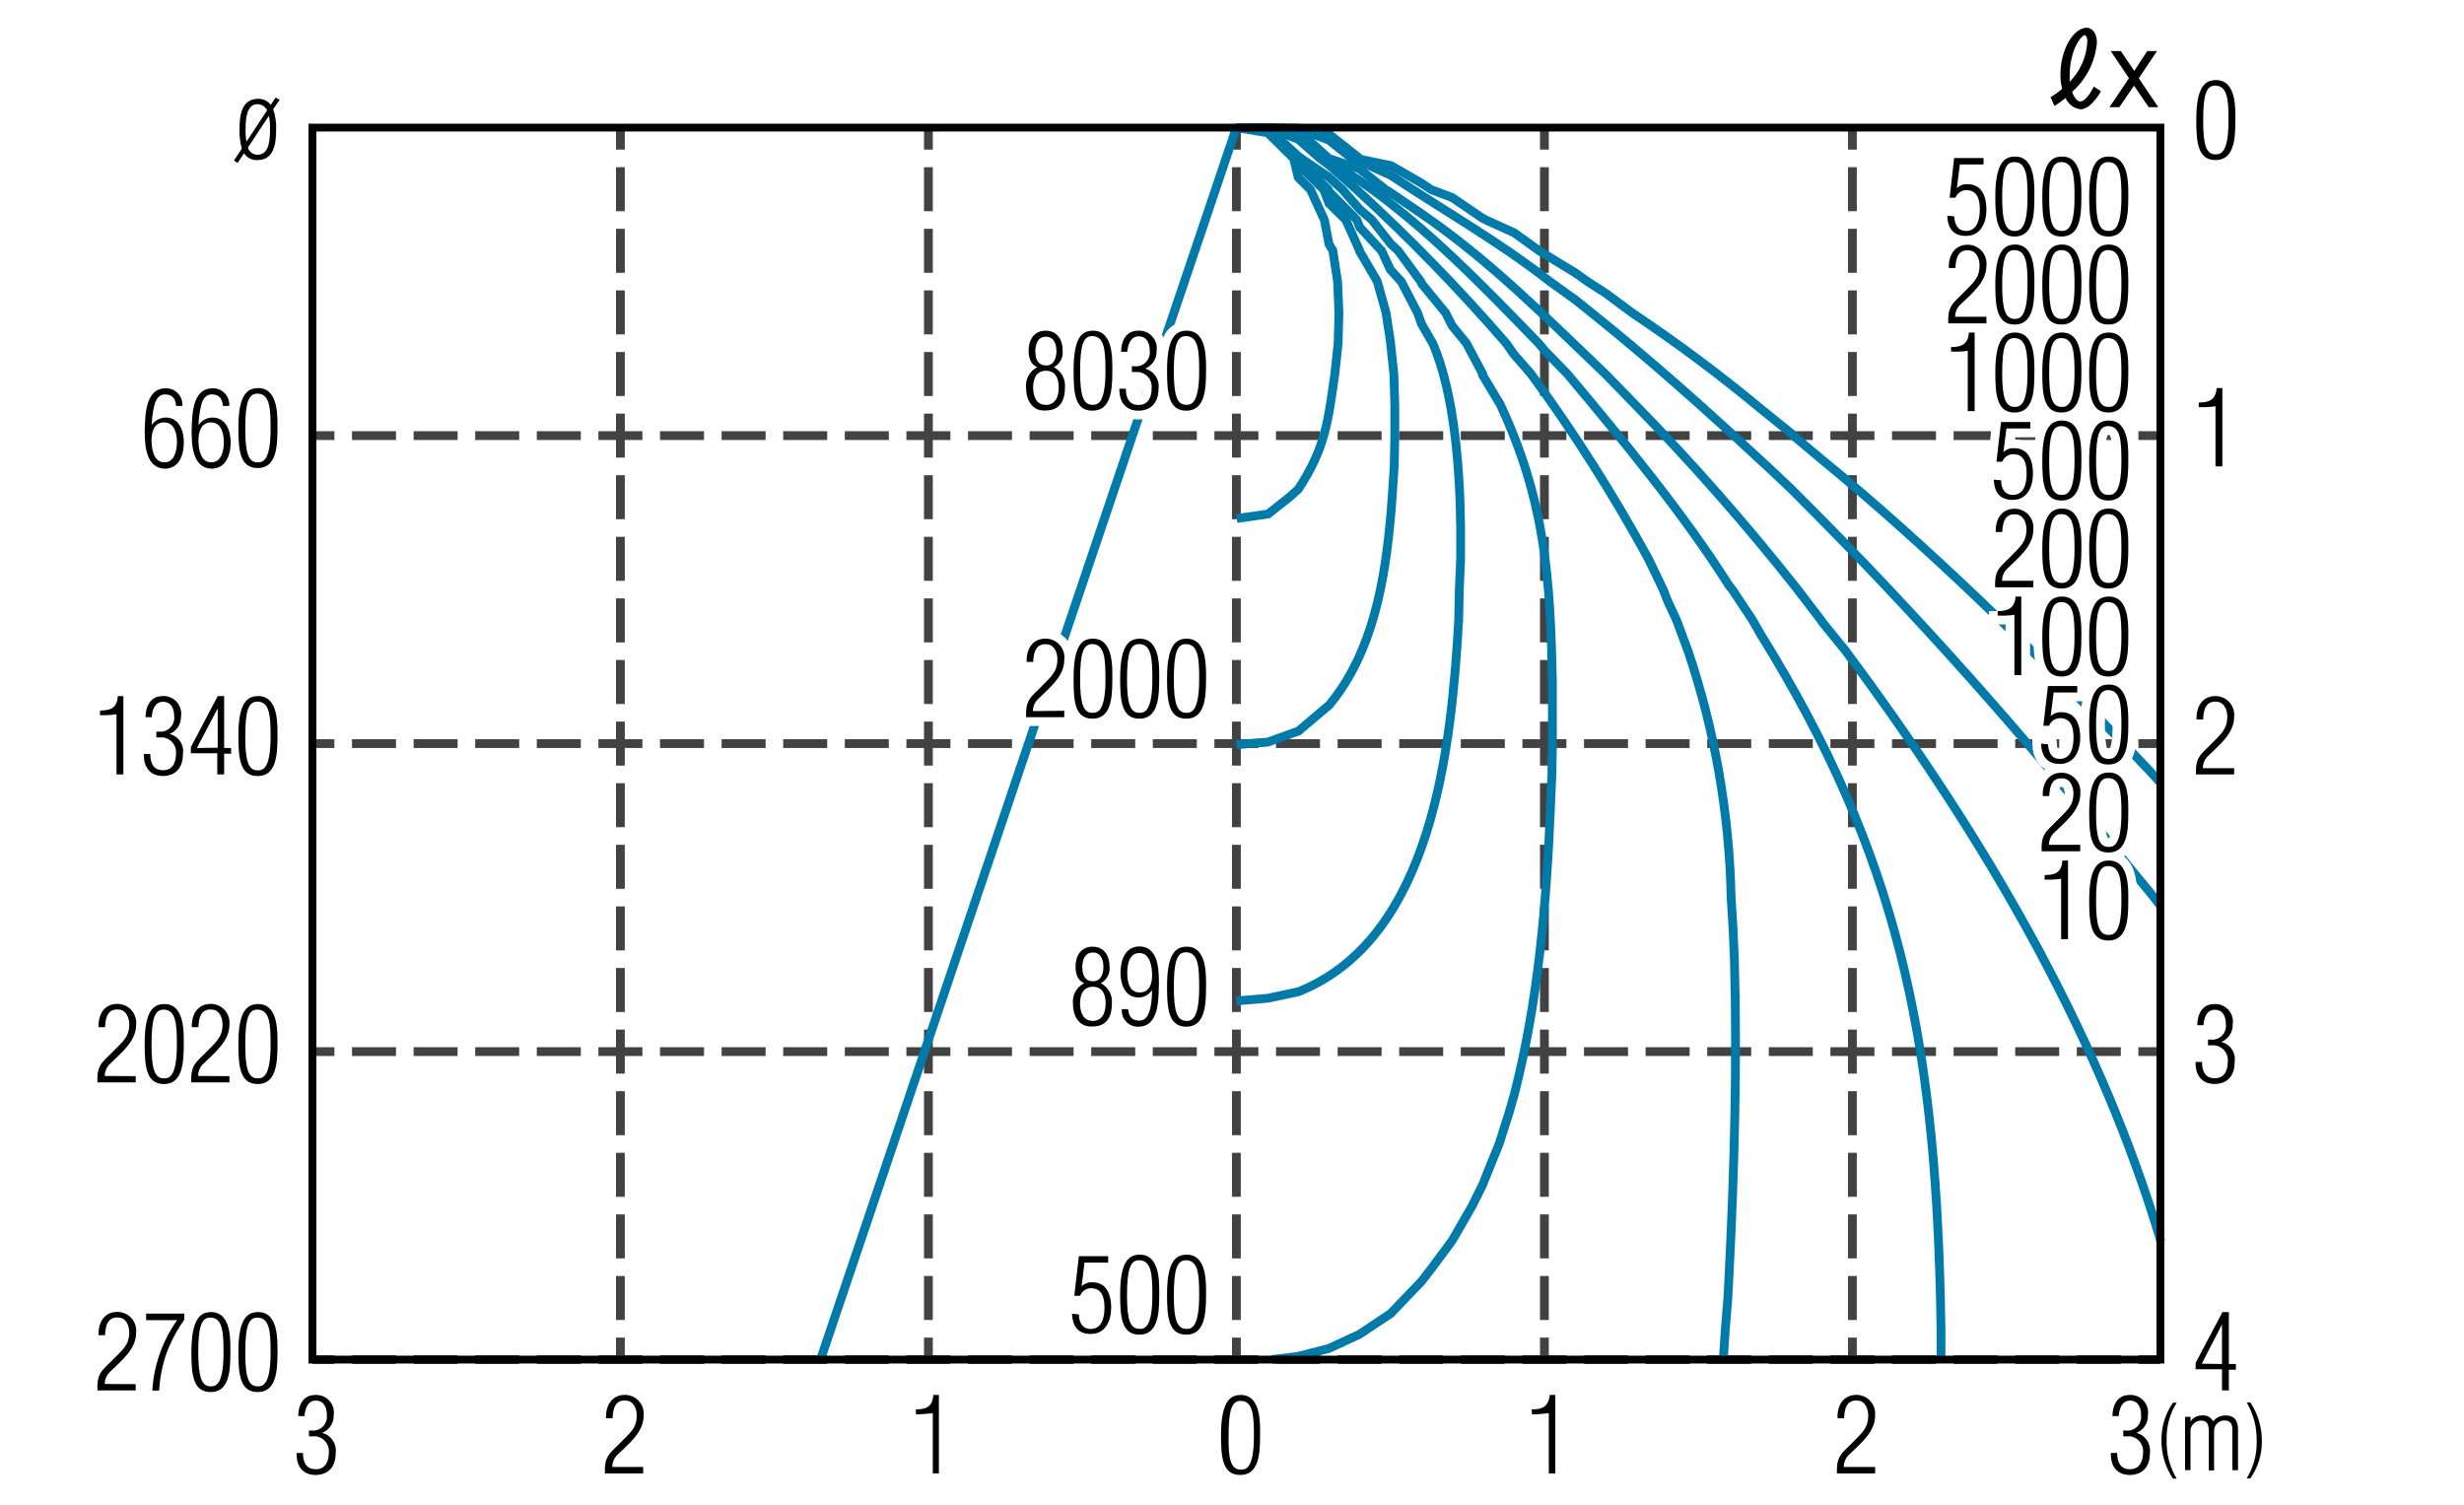 <?xml version="1.0" encoding="UTF-8"?><svg id="a" xmlns="http://www.w3.org/2000/svg" viewBox="0 0 280 171"><defs><style>.f{stroke-dasharray:0 0 5 2;}.f,.g{stroke:#424242;}.f,.g,.h,.i,.j{fill:none;}.f,.g,.h,.j{stroke-miterlimit:10;}.h{stroke:#007aa9;}.i{stroke:#fff;stroke-width:2px;}.k{fill:#000;}.k,.l{stroke-width:0px;}.j{stroke:#000;stroke-width:.89px;}.l{fill:#fff;}</style></defs><g id="b"><g id="c"><rect class="l" width="280" height="171"/><line class="g" x1="35.5" y1="49.5" x2="38" y2="49.5"/><line class="f" x1="40" y1="49.5" x2="242" y2="49.5"/><line class="g" x1="243" y1="49.5" x2="245.5" y2="49.5"/><line class="g" x1="35.5" y1="84.5" x2="38" y2="84.5"/><line class="f" x1="40" y1="84.5" x2="242" y2="84.5"/><line class="g" x1="243" y1="84.5" x2="245.5" y2="84.5"/><line class="g" x1="35.5" y1="119.5" x2="38" y2="119.5"/><line class="f" x1="40" y1="119.5" x2="242" y2="119.5"/><line class="g" x1="243" y1="119.5" x2="245.5" y2="119.5"/><line class="g" x1="35.5" y1="154.5" x2="38" y2="154.5"/><line class="f" x1="40" y1="154.5" x2="242" y2="154.5"/><line class="g" x1="243" y1="154.5" x2="245.5" y2="154.5"/><line class="g" x1="70.5" y1="14.5" x2="70.5" y2="17"/><line class="f" x1="70.5" y1="19" x2="70.5" y2="151"/><line class="g" x1="70.5" y1="152" x2="70.5" y2="154.5"/><line class="g" x1="105.5" y1="14.5" x2="105.5" y2="17"/><line class="f" x1="105.5" y1="19" x2="105.5" y2="151"/><line class="g" x1="105.5" y1="152" x2="105.5" y2="154.5"/><line class="g" x1="140.5" y1="14.5" x2="140.5" y2="17"/><line class="f" x1="140.5" y1="19" x2="140.5" y2="151"/><line class="g" x1="140.5" y1="152" x2="140.5" y2="154.5"/><line class="g" x1="175.5" y1="14.5" x2="175.5" y2="17"/><line class="f" x1="175.5" y1="19" x2="175.5" y2="151"/><line class="g" x1="175.5" y1="152" x2="175.5" y2="154.5"/><line class="g" x1="210.5" y1="14.5" x2="210.5" y2="17"/><line class="f" x1="210.5" y1="19" x2="210.5" y2="151"/><line class="g" x1="210.5" y1="152" x2="210.5" y2="154.5"/></g><g id="d"><path class="h" d="M140.5,14.5l3.56.59,2.94,2.91.52,2.15,1.4,1.41,1.58,3.44.52,2.74.44.74.54,3.52.15,3.56-.09,3.44-.37,3.48c-.78,5.3-1,8.3-4.15,13.11l-1,.89-2.44,1.93-3.56.51"/><path class="h" d="M140.5,14.5l3.56.22,3.33,3.28.15.74,2.89,2.82.59,1.55,1.92,1.89,1.56,3.48v.07l2,3.41,1,3.56.52,3.4v.08l.37,3.48.11,3.52v3.56l-.07,3.44-.23,3.48-.14,1.85c-.67,7.62-2,15.71-7,21.78l-1.06.89-2.44,2.07-3.48,1.26-2,.15-1.56.15"/><path class="h" d="M140.5,14.5l3.56.15,3.4,3.33.08.22,3.4,3.34.08.22,3.18,3.24.3.81,2.5,2.69,1,2.15,1.24,1.35,1.85,3.56.45,1.26,1.26,2.18c2.53,5.74,3.12,14.77,3.18,21v3.56l-.15,3.44-.07,3.48c-.83,14.21-2.86,36.09-18.22,42.22l-3.48.74-3.56.3"/><path class="h" d="M140.5,14.5l3.56.07,3.48,3.19.29.22,3.17,2.15,1.55,1.41,1.93,2.22,1.43,1.24,2.15,2.74.81.74,2.59,3.52.08.22,2.74,3.34.72,1.44,1.63,2,1.85,3.48v.15l2,3.33c5.11,10.92,5.69,19.71,5.93,31.56v7l-.06,3.48-.15,3.56c-.45,11-1.39,22.23-4.14,32.89l-.6,2.07-1.11,3.48-1.41,3.48-.44,1.11-1.19,2.41-2,3.48-.31.52-2.22,3-1.26,1.63-1.78,1.85-1.7,1.78-3.56,2.37-3.48,1.61-3.48.89-3,.37"/><path class="h" d="M140.5,14.5h3.56l3.48,1.33,2.46,2.17,1,.74,3.18,2.82c6,5.49,11.68,11.33,17,17.48l.82,1.18,2,2.3c4.9,6.7,9.35,13.71,13.33,21l1.67,3.48.52,1.33,1,2.15,1.31,3.52c3.04,9.03,4.69,18.47,4.89,28l.22,3.56.15,3.48c.33,11.76,0,23.8-.59,35.55l-.15,2.89-.29,3.56-.23,3.48"/><path class="h" d="M140.5,14.5h3.56l3.48.67,3.11,2.83.37.3,3.48,2.22c7.56,5.24,14,11.94,20.37,18.52l.67.81,2.59,2.67c6.27,7.48,13.14,15.78,18.37,24.05l.37.45,2.3,3.48.89,1.56c15.68,25.25,19.72,45.85,20.44,75.4l.07,3.56v3.48"/><path class="h" d="M140.5,14.5h3.56l3.48.37,3.46,3.13,3.48,1.19,3,2.37.6.37,3.48,2.37c7.87,5.41,14,11.66,20.89,18.22l.07.07,3.31,3.41c6.52,6.67,12.68,13.68,18.45,21l2.66,3.48.08.15,2.74,3.37c14.31,19.26,27,40.13,34.52,63l1.11,3.48.15.59"/><path class="h" d="M140.5,14.5h3.56l3.48.15,3.46,1.26,2.61,2.09.89.3,3.56,1.63c6,4,12.35,7.57,18.07,12.07l2.87,2.06,1.85,1.48c6.63,5.31,13,11,19.19,16.74l.81.74,2.67,2.52,1,1c13.29,13.29,25.81,27.34,37.49,42.07l2.79,3.39.74,1"/><path class="h" d="M140.5,14.5h3.56l3.48.07,3.48.67,3.48,2.76v.08l3.56.74,3.48,2,1.11.74,2.37.89,3.48,2.37.44.22,3.12,1.41,2.88,2.07.6.37,3.46,2.11,1.41,1,2.07,1.33,3,2.23c5.05,3.37,9.93,7.01,14.6,10.89l3.48,2.81.29.3,3.15,2.64c12.21,10,24,21.65,35,33l2.65,2.8.89,1"/><line class="h" x1="140.5" y1="14.5" x2="93.24" y2="154.5"/><path class="k" d="M27,18.52l-.41-.28.89-1.35c-.21-.76-.3-1.55-.26-2.34,0-1.48.27-3.32,2.1-3.32.57-.02,1.11.23,1.45.69l.54-.83.47.25-.74,1.09c.26.72.37,1.49.34,2.26,0,1.5-.19,3.5-2.1,3.5-.62.05-1.21-.25-1.55-.77l-.73,1.1ZM29.23,11.84c-1.24,0-1.32,1.82-1.32,2.73-.02.51.01,1.03.09,1.54l2.35-3.57c-.19-.43-.63-.71-1.1-.7h-.02ZM28.17,16.77c.14.49.59.82,1.1.81,1.4,0,1.41-1.89,1.41-2.88.02-.52-.02-1.03-.12-1.54l-2.39,3.61Z"/><path class="k" d="M16.44,49.13c.07-1.64-.06-5,2.39-5,1-.04,1.85.75,1.89,1.75,0,.08,0,.17,0,.25h-.71c-.06-.79-.39-1.31-1.24-1.31s-1.12.77-1.27,1.39c-.15.69-.24,1.39-.26,2.1h0c.35-.53.95-.85,1.59-.86,1.6,0,2.06,1.62,2.06,2.81s-.39,3-2.18,3c-2.09-.07-2.26-2.58-2.26-4.13ZM17.22,50.08c0,.94.25,2.46,1.45,2.46s1.44-1.41,1.44-2.3-.25-2.24-1.45-2.24-1.44,1.13-1.44,2.08Z"/><path class="k" d="M21.77,49.13c.07-1.64-.06-5,2.38-5,1-.04,1.85.73,1.9,1.74,0,.09,0,.17,0,.26h-.72c-.06-.79-.39-1.31-1.24-1.31s-1.13.77-1.27,1.39c-.15.69-.24,1.39-.26,2.1h0c.35-.53.94-.85,1.58-.86,1.61,0,2.07,1.62,2.07,2.81s-.39,3-2.19,3c-2.08-.07-2.24-2.58-2.24-4.13ZM22.55,50.08c0,.94.25,2.46,1.45,2.46s1.44-1.41,1.44-2.3-.26-2.24-1.44-2.24-1.45,1.13-1.45,2.08Z"/><path class="k" d="M29.35,44.1c2.36,0,2.18,3.4,2.18,4.69,0,2.14-.19,4.4-2.25,4.4s-2.19-2.14-2.19-4.61c0-3.82,1.06-4.48,2.26-4.48ZM29.26,52.54c.52,0,1.49,0,1.49-3.81,0-2.31-.08-4-1.51-4-1,0-1.37,1-1.37,4,0,2.83.39,3.81,1.39,3.81Z"/><path class="k" d="M11.39,80.74c1.22,0,1.92-.31,2-1.64h.63v8.9h-.78v-6.84c-.31.06-.6.07-.9.1-.33.02-.67.02-1,0l.05-.52Z"/><path class="k" d="M17.77,83.79v-.65h.23c.86.12,1.67-.47,1.79-1.34.02-.15.02-.3,0-.45,0-.81-.32-1.6-1.26-1.6s-1.23.94-1.29,1.75h-.7c0-1.23.56-2.4,1.93-2.4,1.1-.07,2.05.77,2.12,1.87,0,.15,0,.29-.02.44.03.88-.5,1.67-1.31,2h0c1.02.23,1.69,1.22,1.53,2.25,0,2.43-1.84,2.52-2.24,2.52-.15,0-2.24.12-2.21-2.5h.74c0,1,.32,1.85,1.45,1.85s1.47-.92,1.47-1.88c.1-.92-.57-1.75-1.49-1.85-.08,0-.15-.01-.23,0h-.51Z"/><path class="k" d="M24.74,79.1h.73v5.9h.79v.65h-.79v2.35h-.78v-2.4h-3v-.7l3.05-5.8ZM24.74,84.97v-4.47h0l-2.37,4.5,2.37-.03Z"/><path class="k" d="M29.35,79.1c2.36,0,2.18,3.4,2.18,4.69,0,2.14-.19,4.4-2.25,4.4s-2.19-2.14-2.19-4.61c0-3.82,1.06-4.48,2.26-4.48ZM29.26,87.54c.52,0,1.49,0,1.49-3.81,0-2.31-.08-4-1.51-4-1,0-1.37,1-1.37,4,0,2.83.39,3.81,1.39,3.81Z"/><path class="k" d="M15.42,122.29v.71h-4.35v-.62c.06-1.43.68-1.77,1.62-2.74,1.23-1.26,2-1.75,2-3.25,0-.71-.35-1.61-1.15-1.66-1.31-.16-1.56.93-1.6,2h-.74c-.06-1.41.62-2.65,2.14-2.65,1.18,0,2.14.95,2.14,2.14,0,.08,0,.16-.01.24,0,1.94-1.84,3.29-3.07,4.53-.32.35-.5.81-.5,1.28l3.52.02Z"/><path class="k" d="M18.69,114.1c2.37,0,2.19,3.4,2.19,4.69,0,2.14-.2,4.4-2.26,4.4s-2.18-2.14-2.18-4.61c0-3.82,1.05-4.48,2.25-4.48ZM18.61,122.54c.51,0,1.49,0,1.49-3.81,0-2.31-.09-4-1.52-4-1,0-1.36,1-1.36,4,0,2.83.38,3.81,1.39,3.81Z"/><path class="k" d="M26.07,122.29v.71h-4.34v-.62c.06-1.43.67-1.77,1.62-2.74,1.22-1.26,1.94-1.75,1.94-3.25,0-.71-.35-1.61-1.15-1.66-1.31-.16-1.56.93-1.59,2h-.75c-.06-1.41.63-2.65,2.15-2.65,1.18,0,2.13.95,2.13,2.13,0,.09,0,.17-.01.25,0,1.94-1.83,3.29-3.07,4.53-.32.35-.49.81-.49,1.28l3.56.02Z"/><path class="k" d="M29.35,114.1c2.36,0,2.18,3.4,2.18,4.69,0,2.14-.19,4.4-2.25,4.4s-2.19-2.14-2.19-4.61c0-3.82,1.06-4.48,2.26-4.48ZM29.26,122.54c.52,0,1.49,0,1.49-3.81,0-2.31-.08-4-1.51-4-1,0-1.37,1-1.37,4,0,2.83.39,3.81,1.39,3.81Z"/><path class="k" d="M15.42,157.29v.71h-4.35v-.62c.06-1.43.68-1.77,1.62-2.74,1.23-1.26,2-1.75,2-3.25,0-.71-.35-1.61-1.15-1.66-1.31-.16-1.56.93-1.6,2h-.74c-.06-1.41.62-2.65,2.14-2.65,1.18,0,2.14.95,2.14,2.14,0,.08,0,.16-.01.24,0,1.94-1.84,3.29-3.07,4.53-.32.35-.5.81-.5,1.28l3.52.02Z"/><path class="k" d="M16.61,149.27h4.33v.7c-.82,1.16-1.5,2.43-2,3.76-.49,1.38-.78,2.83-.85,4.29h-.78c.17-2.88,1.15-5.65,2.82-8h-3.52v-.75Z"/><path class="k" d="M24,149.1c2.36,0,2.18,3.4,2.18,4.69,0,2.14-.19,4.4-2.25,4.4s-2.18-2.14-2.18-4.61c.02-3.82,1.07-4.48,2.25-4.48ZM23.92,157.54c.51,0,1.48,0,1.48-3.81,0-2.31-.08-4-1.51-4-1,0-1.36,1-1.36,4,.02,2.83.4,3.81,1.41,3.81h-.02Z"/><path class="k" d="M29.35,149.1c2.36,0,2.18,3.4,2.18,4.69,0,2.14-.19,4.4-2.25,4.4s-2.19-2.14-2.19-4.61c0-3.82,1.06-4.48,2.26-4.48ZM29.26,157.54c.52,0,1.49,0,1.49-3.81,0-2.31-.08-4-1.51-4-1,0-1.37,1-1.37,4,0,2.83.39,3.81,1.39,3.81h0Z"/><path class="k" d="M117.89,41.73c-.8-.31-1-1.11-1-1.91,0-1.21.62-2.24,1.93-2.24s1.94,1,1.94,2.31c.07.76-.33,1.48-1,1.84h0c.85.44,1.35,1.35,1.26,2.3,0,2.77-1.93,2.61-2.42,2.62-1.16,0-2-1-2-2.58-.11-.97.4-1.9,1.27-2.34h.02ZM118.78,46.02c1.21,0,1.53-1,1.53-2s-.33-1.89-1.48-1.89c-.83,0-1.43.6-1.43,1.89,0,.98.36,1.98,1.38,1.98v.02ZM117.66,40.02c0,.8.32,1.51,1.22,1.51s1.17-.87,1.17-1.62-.25-1.65-1.21-1.65c-1.3,0-1.18,1.73-1.2,1.76h.02Z"/><path class="k" d="M124.21,37.58c2.37,0,2.19,3.4,2.19,4.69,0,2.14-.19,4.4-2.26,4.4s-2.14-2.14-2.14-4.61c0-3.82,1-4.48,2.21-4.48ZM124.13,46c.52,0,1.49,0,1.49-3.81,0-2.31-.09-4-1.51-4-1,0-1.37,1-1.37,4.05,0,2.76.38,3.76,1.39,3.76Z"/><path class="k" d="M128.62,42.27v-.65h.24c.86.12,1.67-.47,1.79-1.34.02-.15.02-.3,0-.45,0-.81-.32-1.61-1.26-1.61s-1.23,1-1.29,1.76h-.7c0-1.23.56-2.4,1.93-2.4,1.1-.07,2.05.77,2.12,1.87,0,.15,0,.29-.02.44.03.88-.5,1.67-1.31,2h0c1.01.26,1.67,1.23,1.53,2.26,0,2.43-1.84,2.52-2.24,2.52-.16,0-2.24.12-2.21-2.5h.74c0,1,.32,1.85,1.45,1.85s1.48-.94,1.48-1.9c.1-.92-.56-1.74-1.48-1.84-.08,0-.16-.01-.24,0h-.53Z"/><path class="k" d="M134.87,37.58c2.36,0,2.18,3.4,2.18,4.69,0,2.14-.19,4.4-2.25,4.4s-2.18-2.14-2.18-4.61c0-3.82,1.05-4.48,2.25-4.48ZM134.79,46c.51,0,1.48,0,1.48-3.81,0-2.31-.08-4-1.51-4-1,0-1.37,1-1.37,4.05,0,2.76.39,3.76,1.4,3.76Z"/><path class="k" d="M120.94,80.77v.73h-4.34v-.62c.06-1.43.67-1.77,1.62-2.74,1.22-1.26,1.94-1.75,1.94-3.25,0-.71-.35-1.61-1.15-1.67-1.31-.15-1.56.94-1.6,2h-.74c-.06-1.41.62-2.65,2.15-2.65,1.18,0,2.14.96,2.14,2.14,0,.1,0,.19-.02.29,0,1.93-1.84,3.29-3.07,4.53-.32.35-.5.81-.49,1.28l3.56-.04Z"/><path class="k" d="M124.21,72.58c2.37,0,2.19,3.4,2.19,4.69,0,2.14-.19,4.4-2.26,4.4s-2.14-2.14-2.14-4.61c0-3.82,1-4.48,2.21-4.48ZM124.13,81c.52,0,1.49,0,1.49-3.81,0-2.31-.09-4-1.51-4-1,0-1.37,1-1.37,4,0,2.81.38,3.81,1.39,3.81Z"/><path class="k" d="M129.54,72.58c2.37,0,2.19,3.4,2.19,4.69,0,2.14-.2,4.4-2.26,4.4s-2.18-2.14-2.18-4.61c0-3.82,1.05-4.48,2.25-4.48ZM129.46,81c.51,0,1.49,0,1.49-3.81,0-2.31-.09-4-1.51-4-1,0-1.37,1-1.37,4,0,2.81.38,3.81,1.39,3.81Z"/><path class="k" d="M134.87,72.58c2.36,0,2.18,3.4,2.18,4.69,0,2.14-.19,4.4-2.25,4.4s-2.18-2.14-2.18-4.61c0-3.82,1.05-4.48,2.25-4.48ZM134.79,81c.51,0,1.48,0,1.48-3.81,0-2.31-.08-4-1.51-4-1,0-1.37,1-1.37,4,0,2.81.39,3.81,1.4,3.81Z"/><path class="k" d="M123.22,111.73c-.8-.31-1-1.11-1-1.91,0-1.21.62-2.24,1.93-2.24s1.94,1,1.94,2.31c.07.76-.33,1.48-1,1.84h0c.85.44,1.35,1.35,1.26,2.3,0,2.77-1.93,2.61-2.42,2.62-1.16,0-2-1-2-2.58-.11-.97.4-1.9,1.27-2.34h.02ZM124.11,116.02c1.21,0,1.53-1,1.53-2s-.33-1.89-1.48-1.89c-.83,0-1.43.6-1.43,1.89,0,.98.36,1.98,1.38,1.98v.02ZM123,110c0,.8.31,1.51,1.21,1.51s1.18-.87,1.18-1.62-.25-1.65-1.21-1.65c-1.3,0-1.18,1.73-1.2,1.76h.02Z"/><path class="k" d="M131.7,111.57c-.07,1.67.15,5.1-2.35,5.1-1,.03-1.84-.75-1.87-1.75,0-.08,0-.17,0-.25h.72c.06.79.39,1.31,1.24,1.31s1.12-.77,1.27-1.38c.15-.69.21-1.39.2-2.1h0c-.32.53-.9.85-1.52.85-1.61,0-2.06-1.62-2.06-2.8s.38-3,2.17-3c2.05.03,2.19,2.45,2.19,4.02ZM128.1,110.57c0,1,.21,2.21,1.41,2.21s1.41-1.11,1.41-2-.23-2.48-1.43-2.48-1.39,1.35-1.39,2.24v.03Z"/><path class="k" d="M134.87,107.58c2.36,0,2.18,3.4,2.18,4.69,0,2.14-.19,4.4-2.25,4.4s-2.18-2.14-2.18-4.61c0-3.82,1.05-4.48,2.25-4.48ZM134.79,116.02c.51,0,1.48,0,1.48-3.81,0-2.31-.08-4-1.51-4-1,0-1.37,1-1.37,4,0,2.79.39,3.79,1.4,3.79v.02Z"/><path class="k" d="M122.61,149.37c0,.85.35,1.65,1.34,1.65,1.24,0,1.56-1.26,1.56-2.42s-.29-2.21-1.54-2.21c-.55,0-1.03.35-1.23.86h-.66l.52-4.5h3.33v.73h-2.69l-.33,2.69h0c.32-.31.76-.48,1.21-.46,1.66,0,2.15,1.45,2.15,2.88s-.6,3-2.33,3c-1.48,0-2.07-.95-2.12-2.3l.79.08Z"/><path class="k" d="M129.54,142.58c2.37,0,2.19,3.4,2.19,4.69,0,2.14-.2,4.4-2.26,4.4s-2.18-2.14-2.18-4.61c0-3.82,1.05-4.48,2.25-4.48ZM129.46,151.02c.51,0,1.49,0,1.49-3.81,0-2.31-.09-4-1.51-4-1,0-1.37,1-1.37,4.05,0,2.74.38,3.74,1.39,3.74v.02Z"/><path class="k" d="M134.87,142.58c2.36,0,2.18,3.4,2.18,4.69,0,2.14-.19,4.4-2.25,4.4s-2.18-2.14-2.18-4.61c0-3.82,1.05-4.48,2.25-4.48ZM134.79,151.02c.51,0,1.48,0,1.48-3.81,0-2.31-.08-4-1.51-4-1,0-1.37,1-1.37,4.05,0,2.74.39,3.74,1.4,3.74v.02Z"/><path class="i" d="M117.89,41.73c-.8-.31-1-1.11-1-1.91,0-1.21.62-2.24,1.93-2.24s1.94,1,1.94,2.31c.07.76-.33,1.48-1,1.84h0c.85.44,1.35,1.35,1.26,2.3,0,2.77-1.93,2.61-2.42,2.62-1.16,0-2-1-2-2.58-.11-.97.4-1.9,1.27-2.34h.02ZM118.78,46.02c1.21,0,1.53-1,1.53-2s-.33-1.89-1.48-1.89c-.83,0-1.43.6-1.43,1.89,0,.98.36,1.98,1.38,1.98v.02ZM117.66,40.02c0,.8.32,1.51,1.22,1.51s1.17-.87,1.17-1.62-.25-1.65-1.21-1.65c-1.3,0-1.18,1.73-1.2,1.76h.02Z"/><path class="i" d="M124.21,37.58c2.37,0,2.19,3.4,2.19,4.69,0,2.14-.19,4.4-2.26,4.4s-2.14-2.14-2.14-4.61c0-3.82,1-4.48,2.21-4.48ZM124.13,46c.52,0,1.49,0,1.49-3.81,0-2.31-.09-4-1.51-4-1,0-1.37,1-1.37,4.05,0,2.76.38,3.76,1.39,3.76Z"/><path class="i" d="M128.62,42.27v-.65h.24c.86.12,1.67-.47,1.79-1.34.02-.15.02-.3,0-.45,0-.81-.32-1.61-1.26-1.61s-1.23,1-1.29,1.76h-.7c0-1.23.56-2.4,1.93-2.4,1.1-.07,2.05.77,2.12,1.87,0,.15,0,.29-.02.44.03.88-.5,1.67-1.31,2h0c1.01.26,1.67,1.23,1.53,2.26,0,2.43-1.84,2.52-2.24,2.52-.16,0-2.24.12-2.21-2.5h.74c0,1,.32,1.85,1.45,1.85s1.48-.94,1.48-1.9c.1-.92-.56-1.74-1.48-1.84-.08,0-.16-.01-.24,0h-.53Z"/><path class="i" d="M134.87,37.58c2.36,0,2.18,3.4,2.18,4.69,0,2.14-.19,4.4-2.25,4.4s-2.18-2.14-2.18-4.61c0-3.82,1.05-4.48,2.25-4.48ZM134.79,46c.51,0,1.48,0,1.48-3.81,0-2.31-.08-4-1.51-4-1,0-1.37,1-1.37,4.05,0,2.76.39,3.76,1.4,3.76Z"/><path class="i" d="M120.94,80.77v.73h-4.34v-.62c.06-1.43.67-1.77,1.62-2.74,1.22-1.26,1.94-1.75,1.94-3.25,0-.71-.35-1.61-1.15-1.67-1.31-.15-1.56.94-1.6,2h-.74c-.06-1.41.62-2.65,2.15-2.65,1.18,0,2.14.96,2.14,2.14,0,.1,0,.19-.02.29,0,1.93-1.84,3.29-3.07,4.53-.32.35-.5.81-.49,1.28l3.56-.04Z"/><path class="i" d="M124.21,72.58c2.37,0,2.19,3.4,2.19,4.69,0,2.14-.19,4.4-2.26,4.4s-2.14-2.14-2.14-4.61c0-3.82,1-4.48,2.21-4.48ZM124.13,81c.52,0,1.49,0,1.49-3.81,0-2.31-.09-4-1.51-4-1,0-1.37,1-1.37,4,0,2.81.38,3.81,1.39,3.81Z"/><path class="i" d="M129.54,72.58c2.37,0,2.19,3.4,2.19,4.69,0,2.14-.2,4.4-2.26,4.4s-2.18-2.14-2.18-4.61c0-3.82,1.05-4.48,2.25-4.48ZM129.46,81c.51,0,1.49,0,1.49-3.81,0-2.31-.09-4-1.51-4-1,0-1.37,1-1.37,4,0,2.81.38,3.81,1.39,3.81Z"/><path class="i" d="M134.87,72.58c2.36,0,2.18,3.4,2.18,4.69,0,2.14-.19,4.4-2.25,4.4s-2.18-2.14-2.18-4.61c0-3.82,1.05-4.48,2.25-4.48ZM134.79,81c.51,0,1.48,0,1.48-3.81,0-2.31-.08-4-1.51-4-1,0-1.37,1-1.37,4,0,2.81.39,3.81,1.4,3.81Z"/><path class="i" d="M123.22,111.73c-.8-.31-1-1.11-1-1.91,0-1.21.62-2.24,1.93-2.24s1.94,1,1.94,2.31c.07.76-.33,1.48-1,1.84h0c.85.44,1.35,1.35,1.26,2.3,0,2.77-1.93,2.61-2.42,2.62-1.16,0-2-1-2-2.58-.11-.97.4-1.9,1.27-2.34h.02ZM124.11,116.02c1.21,0,1.53-1,1.53-2s-.33-1.89-1.48-1.89c-.83,0-1.43.6-1.43,1.89,0,.98.36,1.98,1.38,1.98v.02ZM123,110c0,.8.31,1.51,1.21,1.51s1.18-.87,1.18-1.62-.25-1.65-1.21-1.65c-1.3,0-1.18,1.73-1.2,1.76h.02Z"/><path class="i" d="M131.7,111.57c-.07,1.67.15,5.1-2.35,5.1-1,.03-1.84-.75-1.87-1.75,0-.08,0-.17,0-.25h.72c.06.79.39,1.31,1.24,1.31s1.12-.77,1.27-1.38c.15-.69.21-1.39.2-2.1h0c-.32.53-.9.85-1.52.85-1.61,0-2.06-1.62-2.06-2.8s.38-3,2.17-3c2.05.03,2.19,2.45,2.19,4.02ZM128.1,110.57c0,1,.21,2.21,1.41,2.21s1.41-1.11,1.41-2-.23-2.48-1.43-2.48-1.39,1.35-1.39,2.24v.03Z"/><path class="i" d="M134.87,107.58c2.36,0,2.18,3.4,2.18,4.69,0,2.14-.19,4.4-2.25,4.4s-2.18-2.14-2.18-4.61c0-3.82,1.05-4.48,2.25-4.48ZM134.79,116.02c.51,0,1.48,0,1.48-3.81,0-2.31-.08-4-1.51-4-1,0-1.37,1-1.37,4,0,2.79.39,3.79,1.4,3.79v.02Z"/><path class="i" d="M122.61,149.37c0,.85.35,1.65,1.34,1.65,1.24,0,1.56-1.26,1.56-2.42s-.29-2.21-1.54-2.21c-.55,0-1.03.35-1.23.86h-.66l.52-4.5h3.33v.73h-2.69l-.33,2.69h0c.32-.31.76-.48,1.21-.46,1.66,0,2.15,1.45,2.15,2.88s-.6,3-2.33,3c-1.48,0-2.07-.95-2.12-2.3l.79.08Z"/><path class="i" d="M129.54,142.58c2.37,0,2.19,3.4,2.19,4.69,0,2.14-.2,4.4-2.26,4.4s-2.18-2.14-2.18-4.61c0-3.82,1.05-4.48,2.25-4.48ZM129.46,151.02c.51,0,1.49,0,1.49-3.81,0-2.31-.09-4-1.51-4-1,0-1.37,1-1.37,4.05,0,2.74.38,3.74,1.39,3.74v.02Z"/><path class="i" d="M134.87,142.58c2.36,0,2.18,3.4,2.18,4.69,0,2.14-.19,4.4-2.25,4.4s-2.18-2.14-2.18-4.61c0-3.82,1.05-4.48,2.25-4.48ZM134.79,151.02c.51,0,1.48,0,1.48-3.81,0-2.31-.08-4-1.51-4-1,0-1.37,1-1.37,4.05,0,2.74.39,3.74,1.4,3.74v.02Z"/><path class="k" d="M117.89,41.73c-.8-.31-1-1.11-1-1.91,0-1.21.62-2.24,1.93-2.24s1.94,1,1.94,2.31c.07.76-.33,1.48-1,1.84h0c.85.44,1.35,1.35,1.26,2.3,0,2.77-1.93,2.61-2.42,2.62-1.16,0-2-1-2-2.58-.11-.97.4-1.9,1.27-2.34h.02ZM118.78,46.02c1.21,0,1.53-1,1.53-2s-.33-1.89-1.48-1.89c-.83,0-1.43.6-1.43,1.89,0,.98.36,1.98,1.38,1.98v.02ZM117.66,40.02c0,.8.32,1.51,1.22,1.51s1.17-.87,1.17-1.62-.25-1.65-1.21-1.65c-1.3,0-1.18,1.73-1.2,1.76h.02Z"/><path class="k" d="M124.21,37.58c2.37,0,2.19,3.4,2.19,4.69,0,2.14-.19,4.4-2.26,4.4s-2.14-2.14-2.14-4.61c0-3.82,1-4.48,2.21-4.48ZM124.13,46c.52,0,1.49,0,1.49-3.81,0-2.31-.09-4-1.51-4-1,0-1.37,1-1.37,4.05,0,2.76.38,3.76,1.39,3.76Z"/><path class="k" d="M128.62,42.27v-.65h.24c.86.12,1.67-.47,1.79-1.34.02-.15.02-.3,0-.45,0-.81-.32-1.61-1.26-1.61s-1.23,1-1.29,1.76h-.7c0-1.23.56-2.4,1.93-2.4,1.1-.07,2.05.77,2.12,1.87,0,.15,0,.29-.02.44.03.88-.5,1.67-1.31,2h0c1.01.26,1.67,1.23,1.53,2.26,0,2.43-1.84,2.52-2.24,2.52-.16,0-2.24.12-2.21-2.5h.74c0,1,.32,1.85,1.45,1.85s1.48-.94,1.48-1.9c.1-.92-.56-1.74-1.48-1.84-.08,0-.16-.01-.24,0h-.53Z"/><path class="k" d="M134.87,37.58c2.36,0,2.18,3.4,2.18,4.69,0,2.14-.19,4.4-2.25,4.4s-2.18-2.14-2.18-4.61c0-3.82,1.05-4.48,2.25-4.48ZM134.79,46c.51,0,1.48,0,1.48-3.81,0-2.31-.08-4-1.51-4-1,0-1.37,1-1.37,4.05,0,2.76.39,3.76,1.4,3.76Z"/><path class="k" d="M120.94,80.77v.73h-4.34v-.62c.06-1.43.67-1.77,1.62-2.74,1.22-1.26,1.94-1.75,1.94-3.25,0-.71-.35-1.61-1.15-1.67-1.31-.15-1.56.94-1.6,2h-.74c-.06-1.41.62-2.65,2.15-2.65,1.18,0,2.14.96,2.14,2.14,0,.1,0,.19-.02.29,0,1.93-1.84,3.29-3.07,4.53-.32.35-.5.81-.49,1.28l3.56-.04Z"/><path class="k" d="M124.21,72.58c2.37,0,2.19,3.4,2.19,4.69,0,2.14-.19,4.4-2.26,4.4s-2.14-2.14-2.14-4.61c0-3.82,1-4.48,2.21-4.48ZM124.13,81c.52,0,1.49,0,1.49-3.81,0-2.31-.09-4-1.51-4-1,0-1.37,1-1.37,4,0,2.81.38,3.81,1.39,3.81Z"/><path class="k" d="M129.54,72.58c2.37,0,2.19,3.4,2.19,4.69,0,2.14-.2,4.4-2.26,4.4s-2.18-2.14-2.18-4.61c0-3.82,1.05-4.48,2.25-4.48ZM129.46,81c.51,0,1.49,0,1.49-3.81,0-2.31-.09-4-1.51-4-1,0-1.37,1-1.37,4,0,2.81.38,3.81,1.39,3.81Z"/><path class="k" d="M134.87,72.58c2.36,0,2.18,3.4,2.18,4.69,0,2.14-.19,4.4-2.25,4.4s-2.18-2.14-2.18-4.61c0-3.82,1.05-4.48,2.25-4.48ZM134.79,81c.51,0,1.48,0,1.48-3.81,0-2.31-.08-4-1.51-4-1,0-1.37,1-1.37,4,0,2.81.39,3.81,1.4,3.81Z"/><path class="k" d="M123.22,111.73c-.8-.31-1-1.11-1-1.91,0-1.21.62-2.24,1.93-2.24s1.94,1,1.94,2.31c.07.76-.33,1.48-1,1.84h0c.85.44,1.35,1.35,1.26,2.3,0,2.77-1.93,2.61-2.42,2.62-1.16,0-2-1-2-2.58-.11-.97.4-1.9,1.27-2.34h.02ZM124.11,116.02c1.21,0,1.53-1,1.53-2s-.33-1.89-1.48-1.89c-.83,0-1.43.6-1.43,1.89,0,.98.36,1.98,1.38,1.98v.02ZM123,110c0,.8.31,1.51,1.21,1.51s1.18-.87,1.18-1.62-.25-1.65-1.21-1.65c-1.3,0-1.18,1.73-1.2,1.76h.02Z"/><path class="k" d="M131.7,111.57c-.07,1.67.15,5.1-2.35,5.1-1,.03-1.84-.75-1.87-1.75,0-.08,0-.17,0-.25h.72c.06.79.39,1.31,1.24,1.31s1.12-.77,1.27-1.38c.15-.69.21-1.39.2-2.1h0c-.32.53-.9.85-1.52.85-1.61,0-2.06-1.62-2.06-2.8s.38-3,2.17-3c2.05.03,2.19,2.45,2.19,4.02ZM128.1,110.57c0,1,.21,2.21,1.41,2.21s1.41-1.11,1.41-2-.23-2.48-1.43-2.48-1.39,1.35-1.39,2.24v.03Z"/><path class="k" d="M134.87,107.58c2.36,0,2.18,3.4,2.18,4.69,0,2.14-.19,4.4-2.25,4.4s-2.18-2.14-2.18-4.61c0-3.82,1.05-4.48,2.25-4.48ZM134.79,116.02c.51,0,1.48,0,1.48-3.81,0-2.31-.08-4-1.51-4-1,0-1.37,1-1.37,4,0,2.79.39,3.79,1.4,3.79v.02Z"/><path class="k" d="M122.61,149.37c0,.85.35,1.65,1.34,1.65,1.24,0,1.56-1.26,1.56-2.42s-.29-2.21-1.54-2.21c-.55,0-1.03.35-1.23.86h-.66l.52-4.5h3.33v.73h-2.69l-.33,2.69h0c.32-.31.76-.48,1.21-.46,1.66,0,2.15,1.45,2.15,2.88s-.6,3-2.33,3c-1.48,0-2.07-.95-2.12-2.3l.79.08Z"/><path class="k" d="M129.54,142.58c2.37,0,2.19,3.4,2.19,4.69,0,2.14-.2,4.4-2.26,4.4s-2.18-2.14-2.18-4.61c0-3.82,1.05-4.48,2.25-4.48ZM129.46,151.02c.51,0,1.49,0,1.49-3.81,0-2.31-.09-4-1.51-4-1,0-1.37,1-1.37,4.05,0,2.74.38,3.74,1.39,3.74v.02Z"/><path class="k" d="M134.87,142.58c2.36,0,2.18,3.4,2.18,4.69,0,2.14-.19,4.4-2.25,4.4s-2.18-2.14-2.18-4.61c0-3.82,1.05-4.48,2.25-4.48ZM134.79,151.02c.51,0,1.48,0,1.48-3.81,0-2.31-.08-4-1.51-4-1,0-1.37,1-1.37,4.05,0,2.74.39,3.74,1.4,3.74v.02Z"/></g><g id="e"><rect class="j" x="35.5" y="14.5" width="210" height="140"/><path class="k" d="M222.07,24.58c.05.85.35,1.66,1.35,1.66,1.23,0,1.56-1.26,1.56-2.43s-.29-2.2-1.54-2.2c-.55,0-1.04.35-1.23.86h-.66l.51-4.51h3.34v.73h-2.69l-.34,2.7h0c.32-.32.76-.49,1.21-.46,1.65,0,2.15,1.45,2.15,2.88s-.6,3-2.33,3c-1.49,0-2.08-.94-2.12-2.3l.79.07Z"/><path class="k" d="M229,17.79c2.36,0,2.18,3.41,2.18,4.69,0,2.15-.19,4.4-2.25,4.4s-2.19-2.13-2.19-4.6c.01-3.83,1.07-4.49,2.26-4.49ZM228.91,26.24c.52,0,1.49,0,1.49-3.82,0-2.3-.08-4-1.51-4-1,0-1.37,1-1.37,4,0,2.83.4,3.82,1.4,3.82h0Z"/><path class="k" d="M234.34,17.79c2.36,0,2.18,3.41,2.18,4.69,0,2.15-.19,4.4-2.26,4.4s-2.18-2.13-2.18-4.6c0-3.83,1.06-4.49,2.26-4.49ZM234.25,26.24c.52,0,1.49,0,1.49-3.82,0-2.3-.08-4-1.51-4-1,0-1.37,1-1.37,4,0,2.83.38,3.82,1.39,3.82Z"/><path class="k" d="M239.66,17.79c2.37,0,2.19,3.41,2.19,4.69,0,2.15-.2,4.4-2.26,4.4s-2.18-2.13-2.18-4.6c0-3.83,1.05-4.49,2.25-4.49ZM239.58,26.24c.52,0,1.49,0,1.49-3.82,0-2.3-.09-4-1.51-4-1,0-1.37,1-1.37,4,0,2.83.38,3.82,1.39,3.82Z"/><path class="k" d="M225.73,36v.74h-4.34v-.63c.06-1.42.67-1.76,1.62-2.73,1.22-1.26,1.94-1.75,1.94-3.25,0-.71-.35-1.61-1.15-1.67-1.31-.16-1.56.94-1.59,2h-.75c-.06-1.4.63-2.65,2.15-2.65,1.18,0,2.14.96,2.13,2.15,0,.08,0,.16-.01.24,0,1.93-1.83,3.29-3.07,4.52-.32.35-.49.81-.49,1.28h3.56Z"/><path class="k" d="M229,27.79c2.36,0,2.18,3.41,2.18,4.69,0,2.15-.19,4.4-2.25,4.4s-2.19-2.13-2.19-4.6c.01-3.83,1.07-4.49,2.26-4.49ZM228.91,36.24c.52,0,1.49,0,1.49-3.82,0-2.3-.08-4-1.51-4-1,0-1.37,1-1.37,4,0,2.83.4,3.82,1.4,3.82h0Z"/><path class="k" d="M234.34,27.79c2.36,0,2.18,3.41,2.18,4.69,0,2.15-.19,4.4-2.26,4.4s-2.18-2.13-2.18-4.6c0-3.83,1.06-4.49,2.26-4.49ZM234.25,36.24c.52,0,1.49,0,1.49-3.82,0-2.3-.08-4-1.51-4-1,0-1.37,1-1.37,4,0,2.83.38,3.82,1.39,3.82Z"/><path class="k" d="M239.66,27.79c2.37,0,2.19,3.41,2.19,4.69,0,2.15-.2,4.4-2.26,4.4s-2.18-2.13-2.18-4.6c0-3.83,1.05-4.49,2.25-4.49ZM239.58,36.24c.52,0,1.49,0,1.49-3.82,0-2.3-.09-4-1.51-4-1,0-1.37,1-1.37,4,0,2.83.38,3.82,1.39,3.82Z"/><path class="k" d="M221.7,39.44c1.23,0,1.92-.32,2.05-1.65h.64v8.93h-.78v-6.86c-.3.05-.6.08-.9.09-.33.02-.67.02-1,0v-.51Z"/><path class="k" d="M229,37.79c2.36,0,2.18,3.41,2.18,4.69,0,2.15-.19,4.4-2.25,4.4s-2.19-2.13-2.19-4.6c.01-3.83,1.07-4.49,2.26-4.49ZM228.91,46.24c.52,0,1.49,0,1.49-3.82,0-2.3-.08-4-1.51-4-1,0-1.37,1-1.37,4,0,2.83.4,3.82,1.4,3.82h0Z"/><path class="k" d="M234.34,37.79c2.36,0,2.18,3.41,2.18,4.69,0,2.15-.19,4.4-2.26,4.4s-2.18-2.13-2.18-4.6c0-3.83,1.06-4.49,2.26-4.49ZM234.25,46.24c.52,0,1.49,0,1.49-3.82,0-2.3-.08-4-1.51-4-1,0-1.37,1-1.37,4,0,2.83.38,3.82,1.39,3.82Z"/><path class="k" d="M239.66,37.79c2.37,0,2.19,3.41,2.19,4.69,0,2.15-.2,4.4-2.26,4.4s-2.18-2.13-2.18-4.6c0-3.83,1.05-4.49,2.25-4.49ZM239.58,46.24c.52,0,1.49,0,1.49-3.82,0-2.3-.09-4-1.51-4-1,0-1.37,1-1.37,4,0,2.83.38,3.82,1.39,3.82Z"/><path class="k" d="M227.4,54.58c0,.85.35,1.66,1.34,1.66,1.24,0,1.56-1.26,1.56-2.43s-.28-2.2-1.53-2.2c-.55,0-1.04.35-1.24.86h-.66l.52-4.51h3.33v.73h-2.72l-.34,2.7h0c.32-.32.77-.49,1.22-.46,1.65,0,2.14,1.45,2.14,2.88s-.6,3-2.32,3c-1.49,0-2.08-.94-2.13-2.3l.83.07Z"/><path class="k" d="M234.34,47.79c2.36,0,2.18,3.41,2.18,4.69,0,2.15-.19,4.4-2.26,4.4s-2.18-2.13-2.18-4.6c0-3.83,1.06-4.49,2.26-4.49ZM234.25,56.24c.52,0,1.49,0,1.49-3.82,0-2.3-.08-4-1.51-4-1,0-1.37,1-1.37,4,0,2.83.38,3.82,1.39,3.82Z"/><path class="k" d="M239.66,47.79c2.37,0,2.19,3.41,2.19,4.69,0,2.15-.2,4.4-2.26,4.4s-2.18-2.13-2.18-4.6c0-3.83,1.05-4.49,2.25-4.49ZM239.58,56.24c.52,0,1.49,0,1.49-3.82,0-2.3-.09-4-1.51-4-1,0-1.37,1-1.37,4,0,2.83.38,3.82,1.39,3.82Z"/><path class="k" d="M231.06,66v.74h-4.34v-.63c.06-1.42.67-1.76,1.62-2.73,1.22-1.26,1.94-1.75,1.94-3.25,0-.71-.35-1.61-1.15-1.67-1.31-.16-1.56.94-1.6,2h-.74c-.06-1.4.62-2.65,2.15-2.65,1.18,0,2.14.96,2.13,2.15,0,.08,0,.16-.01.24,0,1.93-1.84,3.29-3.07,4.52-.32.35-.49.81-.49,1.28h3.56Z"/><path class="k" d="M234.34,57.79c2.36,0,2.18,3.41,2.18,4.69,0,2.15-.19,4.4-2.26,4.4s-2.18-2.13-2.18-4.6c0-3.83,1.06-4.49,2.26-4.49ZM234.25,66.24c.52,0,1.49,0,1.49-3.82,0-2.3-.08-4-1.51-4-1,0-1.37,1-1.37,4,0,2.83.38,3.82,1.39,3.82Z"/><path class="k" d="M239.66,57.79c2.37,0,2.19,3.41,2.19,4.69,0,2.15-.2,4.4-2.26,4.4s-2.18-2.13-2.18-4.6c0-3.83,1.05-4.49,2.25-4.49ZM239.58,66.24c.52,0,1.49,0,1.49-3.82,0-2.3-.09-4-1.51-4-1,0-1.37,1-1.37,4,0,2.83.38,3.82,1.39,3.82Z"/><path class="k" d="M227,69.44c1.22,0,1.92-.32,2.05-1.65h.64v8.93h-.78v-6.86c-.3.05-.6.08-.9.09-.33.02-.67.02-1,0v-.51Z"/><path class="k" d="M234.34,67.79c2.36,0,2.18,3.41,2.18,4.69,0,2.15-.19,4.4-2.26,4.4s-2.18-2.13-2.18-4.6c0-3.83,1.06-4.49,2.26-4.49ZM234.25,76.24c.52,0,1.49,0,1.49-3.82,0-2.3-.08-4-1.51-4-1,0-1.37,1-1.37,4,0,2.83.38,3.82,1.39,3.82Z"/><path class="k" d="M239.66,67.79c2.37,0,2.19,3.41,2.19,4.69,0,2.15-.2,4.4-2.26,4.4s-2.18-2.13-2.18-4.6c0-3.83,1.05-4.49,2.25-4.49ZM239.58,76.24c.52,0,1.49,0,1.49-3.82,0-2.3-.09-4-1.51-4-1,0-1.37,1-1.37,4,0,2.83.38,3.82,1.39,3.82Z"/><path class="k" d="M232.73,84.58c.05.85.35,1.66,1.34,1.66,1.24,0,1.56-1.26,1.56-2.43s-.29-2.2-1.53-2.2c-.55,0-1.05.34-1.24.86h-.66l.52-4.51h3.33v.73h-2.68l-.34,2.7h0c.32-.32.76-.48,1.21-.46,1.66,0,2.15,1.45,2.15,2.88s-.6,3-2.33,3c-1.48,0-2.07-.94-2.12-2.3l.79.07Z"/><path class="k" d="M239.66,77.79c2.37,0,2.19,3.41,2.19,4.69,0,2.15-.2,4.4-2.26,4.4s-2.18-2.13-2.18-4.6c0-3.83,1.05-4.49,2.25-4.49ZM239.58,86.24c.52,0,1.49,0,1.49-3.82,0-2.3-.09-4-1.51-4-1,0-1.37,1-1.37,4,0,2.83.38,3.82,1.39,3.82Z"/><path class="k" d="M236.39,96v.74h-4.39v-.63c.07-1.42.68-1.76,1.62-2.73,1.23-1.26,2-1.75,2-3.25,0-.71-.35-1.61-1.15-1.67-1.31-.16-1.56.94-1.6,2h-.74c-.06-1.4.62-2.65,2.14-2.65,1.19,0,2.15.97,2.14,2.16,0,.08,0,.16-.01.23,0,1.93-1.84,3.29-3.07,4.52-.32.35-.5.81-.49,1.28h3.55Z"/><path class="k" d="M239.66,87.79c2.37,0,2.19,3.41,2.19,4.69,0,2.15-.2,4.4-2.26,4.4s-2.18-2.13-2.18-4.6c0-3.83,1.05-4.49,2.25-4.49ZM239.58,96.24c.52,0,1.49,0,1.49-3.82,0-2.3-.09-4-1.51-4-1,0-1.37,1-1.37,4,0,2.83.38,3.82,1.39,3.82Z"/><path class="k" d="M232.36,99.44c1.22,0,1.92-.32,2-1.65h.64v8.93h-.78v-6.86c-.29.05-.59.08-.89.09-.33.02-.67.02-1,0l.03-.51Z"/><path class="k" d="M239.66,97.79c2.37,0,2.19,3.41,2.19,4.69,0,2.15-.2,4.4-2.26,4.4s-2.18-2.13-2.18-4.6c0-3.83,1.05-4.49,2.25-4.49ZM239.58,106.24c.52,0,1.49,0,1.49-3.82,0-2.3-.09-4-1.51-4-1,0-1.37,1-1.37,4,0,2.83.38,3.82,1.39,3.82Z"/><path class="i" d="M222.07,24.58c.05.85.35,1.66,1.35,1.66,1.23,0,1.56-1.26,1.56-2.43s-.29-2.2-1.54-2.2c-.55,0-1.04.35-1.23.86h-.66l.51-4.51h3.34v.73h-2.69l-.34,2.7h0c.32-.32.76-.49,1.21-.46,1.65,0,2.15,1.45,2.15,2.88s-.6,3-2.33,3c-1.49,0-2.08-.94-2.12-2.3l.79.07Z"/><path class="i" d="M229,17.79c2.36,0,2.18,3.41,2.18,4.69,0,2.15-.19,4.4-2.25,4.4s-2.19-2.13-2.19-4.6c.01-3.83,1.07-4.49,2.26-4.49ZM228.91,26.24c.52,0,1.49,0,1.49-3.82,0-2.3-.08-4-1.51-4-1,0-1.37,1-1.37,4,0,2.83.4,3.82,1.4,3.82h0Z"/><path class="i" d="M234.34,17.79c2.36,0,2.18,3.41,2.18,4.69,0,2.15-.19,4.4-2.26,4.4s-2.18-2.13-2.18-4.6c0-3.83,1.06-4.49,2.26-4.49ZM234.25,26.24c.52,0,1.49,0,1.49-3.82,0-2.3-.08-4-1.51-4-1,0-1.37,1-1.37,4,0,2.83.38,3.82,1.39,3.82Z"/><path class="i" d="M239.66,17.79c2.37,0,2.19,3.41,2.19,4.69,0,2.15-.2,4.4-2.26,4.4s-2.18-2.13-2.18-4.6c0-3.83,1.05-4.49,2.25-4.49ZM239.58,26.24c.52,0,1.49,0,1.49-3.82,0-2.3-.09-4-1.51-4-1,0-1.37,1-1.37,4,0,2.83.38,3.82,1.39,3.82Z"/><path class="i" d="M225.73,36v.74h-4.34v-.63c.06-1.42.67-1.76,1.62-2.73,1.22-1.26,1.94-1.75,1.94-3.25,0-.71-.35-1.61-1.15-1.67-1.31-.16-1.56.94-1.59,2h-.75c-.06-1.4.63-2.65,2.15-2.65,1.18,0,2.14.96,2.13,2.15,0,.08,0,.16-.01.24,0,1.93-1.83,3.29-3.07,4.52-.32.35-.49.81-.49,1.28h3.56Z"/><path class="i" d="M229,27.79c2.36,0,2.18,3.41,2.18,4.69,0,2.15-.19,4.4-2.25,4.4s-2.19-2.13-2.19-4.6c.01-3.83,1.07-4.49,2.26-4.49ZM228.91,36.24c.52,0,1.49,0,1.49-3.82,0-2.3-.08-4-1.51-4-1,0-1.37,1-1.37,4,0,2.83.4,3.82,1.4,3.82h0Z"/><path class="i" d="M234.34,27.79c2.36,0,2.18,3.41,2.18,4.69,0,2.15-.19,4.4-2.26,4.4s-2.18-2.13-2.18-4.6c0-3.83,1.06-4.49,2.26-4.49ZM234.25,36.24c.52,0,1.49,0,1.49-3.82,0-2.3-.08-4-1.51-4-1,0-1.37,1-1.37,4,0,2.83.38,3.82,1.39,3.82Z"/><path class="i" d="M239.66,27.79c2.37,0,2.19,3.41,2.19,4.69,0,2.15-.2,4.4-2.26,4.4s-2.18-2.13-2.18-4.6c0-3.83,1.05-4.49,2.25-4.49ZM239.58,36.24c.52,0,1.49,0,1.49-3.82,0-2.3-.09-4-1.51-4-1,0-1.37,1-1.37,4,0,2.83.38,3.82,1.39,3.82Z"/><path class="i" d="M221.7,39.44c1.23,0,1.92-.32,2.05-1.65h.64v8.93h-.78v-6.86c-.3.05-.6.08-.9.09-.33.02-.67.02-1,0v-.51Z"/><path class="i" d="M229,37.79c2.36,0,2.18,3.41,2.18,4.69,0,2.15-.19,4.4-2.25,4.4s-2.19-2.13-2.19-4.6c.01-3.83,1.07-4.49,2.26-4.49ZM228.91,46.24c.52,0,1.49,0,1.49-3.82,0-2.3-.08-4-1.51-4-1,0-1.37,1-1.37,4,0,2.83.4,3.82,1.4,3.82h0Z"/><path class="i" d="M234.34,37.79c2.36,0,2.18,3.41,2.18,4.69,0,2.15-.19,4.4-2.26,4.4s-2.18-2.13-2.18-4.6c0-3.83,1.06-4.49,2.26-4.49ZM234.25,46.24c.52,0,1.49,0,1.49-3.82,0-2.3-.08-4-1.51-4-1,0-1.37,1-1.37,4,0,2.83.38,3.82,1.39,3.82Z"/><path class="i" d="M239.66,37.79c2.37,0,2.19,3.41,2.19,4.69,0,2.15-.2,4.4-2.26,4.4s-2.18-2.13-2.18-4.6c0-3.83,1.05-4.49,2.25-4.49ZM239.58,46.24c.52,0,1.49,0,1.49-3.82,0-2.3-.09-4-1.51-4-1,0-1.37,1-1.37,4,0,2.83.38,3.82,1.39,3.82Z"/><path class="i" d="M227.4,54.58c0,.85.35,1.66,1.34,1.66,1.24,0,1.56-1.26,1.56-2.43s-.28-2.2-1.53-2.2c-.55,0-1.04.35-1.24.86h-.66l.52-4.51h3.33v.73h-2.72l-.34,2.7h0c.32-.32.77-.49,1.22-.46,1.65,0,2.14,1.45,2.14,2.88s-.6,3-2.32,3c-1.49,0-2.08-.94-2.13-2.3l.83.07Z"/><path class="i" d="M234.34,47.79c2.36,0,2.18,3.41,2.18,4.69,0,2.15-.19,4.4-2.26,4.4s-2.18-2.13-2.18-4.6c0-3.83,1.06-4.49,2.26-4.49ZM234.25,56.24c.52,0,1.49,0,1.49-3.82,0-2.3-.08-4-1.51-4-1,0-1.37,1-1.37,4,0,2.83.38,3.82,1.39,3.82Z"/><path class="i" d="M239.66,47.79c2.37,0,2.19,3.41,2.19,4.69,0,2.15-.2,4.4-2.26,4.4s-2.18-2.13-2.18-4.6c0-3.83,1.05-4.49,2.25-4.49ZM239.58,56.24c.52,0,1.49,0,1.49-3.82,0-2.3-.09-4-1.51-4-1,0-1.37,1-1.37,4,0,2.83.38,3.82,1.39,3.82Z"/><path class="i" d="M231.06,66v.74h-4.34v-.63c.06-1.42.67-1.76,1.62-2.73,1.22-1.26,1.94-1.75,1.94-3.25,0-.71-.35-1.61-1.15-1.67-1.31-.16-1.56.94-1.6,2h-.74c-.06-1.4.62-2.65,2.15-2.65,1.18,0,2.14.96,2.13,2.15,0,.08,0,.16-.01.24,0,1.93-1.84,3.29-3.07,4.52-.32.35-.49.81-.49,1.28h3.56Z"/><path class="i" d="M234.34,57.79c2.36,0,2.18,3.41,2.18,4.69,0,2.15-.19,4.4-2.26,4.4s-2.18-2.13-2.18-4.6c0-3.83,1.06-4.49,2.26-4.49ZM234.25,66.24c.52,0,1.49,0,1.49-3.82,0-2.3-.08-4-1.51-4-1,0-1.37,1-1.37,4,0,2.83.38,3.82,1.39,3.82Z"/><path class="i" d="M239.66,57.79c2.37,0,2.19,3.41,2.19,4.69,0,2.15-.2,4.4-2.26,4.4s-2.18-2.13-2.18-4.6c0-3.83,1.05-4.49,2.25-4.49ZM239.58,66.24c.52,0,1.49,0,1.49-3.82,0-2.3-.09-4-1.51-4-1,0-1.37,1-1.37,4,0,2.83.38,3.82,1.39,3.82Z"/><path class="i" d="M227,69.44c1.22,0,1.92-.32,2.05-1.65h.64v8.93h-.78v-6.86c-.3.05-.6.08-.9.09-.33.02-.67.02-1,0v-.51Z"/><path class="i" d="M234.34,67.79c2.36,0,2.18,3.41,2.18,4.69,0,2.15-.19,4.4-2.26,4.4s-2.18-2.13-2.18-4.6c0-3.83,1.06-4.49,2.26-4.49ZM234.25,76.24c.52,0,1.49,0,1.49-3.82,0-2.3-.08-4-1.51-4-1,0-1.37,1-1.37,4,0,2.83.38,3.82,1.39,3.82Z"/><path class="i" d="M239.66,67.79c2.37,0,2.19,3.41,2.19,4.69,0,2.15-.2,4.4-2.26,4.4s-2.18-2.13-2.18-4.6c0-3.83,1.05-4.49,2.25-4.49ZM239.58,76.24c.52,0,1.49,0,1.49-3.82,0-2.3-.09-4-1.51-4-1,0-1.37,1-1.37,4,0,2.83.38,3.82,1.39,3.82Z"/><path class="i" d="M232.73,84.58c.05.85.35,1.66,1.34,1.66,1.24,0,1.56-1.26,1.56-2.43s-.29-2.2-1.53-2.2c-.55,0-1.05.34-1.24.86h-.66l.52-4.51h3.33v.73h-2.68l-.34,2.7h0c.32-.32.76-.48,1.21-.46,1.66,0,2.15,1.45,2.15,2.88s-.6,3-2.33,3c-1.48,0-2.07-.94-2.12-2.3l.79.07Z"/><path class="i" d="M239.66,77.79c2.37,0,2.19,3.41,2.19,4.69,0,2.15-.2,4.4-2.26,4.4s-2.18-2.13-2.18-4.6c0-3.83,1.05-4.49,2.25-4.49ZM239.58,86.24c.52,0,1.49,0,1.49-3.82,0-2.3-.09-4-1.51-4-1,0-1.37,1-1.37,4,0,2.83.38,3.82,1.39,3.82Z"/><path class="i" d="M236.39,96v.74h-4.39v-.63c.07-1.42.68-1.76,1.62-2.73,1.23-1.26,2-1.75,2-3.25,0-.71-.35-1.61-1.15-1.67-1.31-.16-1.56.94-1.6,2h-.74c-.06-1.4.62-2.65,2.14-2.65,1.19,0,2.15.97,2.14,2.16,0,.08,0,.16-.01.23,0,1.93-1.84,3.29-3.07,4.52-.32.35-.5.81-.49,1.28h3.55Z"/><path class="i" d="M239.66,87.79c2.37,0,2.19,3.41,2.19,4.69,0,2.15-.2,4.4-2.26,4.4s-2.18-2.13-2.18-4.6c0-3.83,1.05-4.49,2.25-4.49ZM239.58,96.24c.52,0,1.49,0,1.49-3.82,0-2.3-.09-4-1.51-4-1,0-1.37,1-1.37,4,0,2.83.38,3.82,1.39,3.82Z"/><path class="i" d="M232.36,99.44c1.22,0,1.92-.32,2-1.65h.64v8.93h-.78v-6.86c-.29.05-.59.08-.89.09-.33.02-.67.02-1,0l.03-.51Z"/><path class="i" d="M239.66,97.79c2.37,0,2.19,3.41,2.19,4.69,0,2.15-.2,4.4-2.26,4.4s-2.18-2.13-2.18-4.6c0-3.83,1.05-4.49,2.25-4.49ZM239.58,106.24c.52,0,1.49,0,1.49-3.82,0-2.3-.09-4-1.51-4-1,0-1.37,1-1.37,4,0,2.83.38,3.82,1.39,3.82Z"/><path class="k" d="M222.07,24.58c.05.85.35,1.66,1.35,1.66,1.23,0,1.56-1.26,1.56-2.43s-.29-2.2-1.54-2.2c-.55,0-1.04.35-1.23.86h-.66l.51-4.51h3.34v.73h-2.69l-.34,2.7h0c.32-.32.76-.49,1.21-.46,1.65,0,2.15,1.45,2.15,2.88s-.6,3-2.33,3c-1.49,0-2.08-.94-2.12-2.3l.79.07Z"/><path class="k" d="M229,17.79c2.36,0,2.18,3.41,2.18,4.69,0,2.15-.19,4.4-2.25,4.4s-2.19-2.13-2.19-4.6c.01-3.83,1.07-4.49,2.26-4.49ZM228.91,26.24c.52,0,1.49,0,1.49-3.82,0-2.3-.08-4-1.51-4-1,0-1.37,1-1.37,4,0,2.83.4,3.82,1.4,3.82h0Z"/><path class="k" d="M234.34,17.79c2.36,0,2.18,3.41,2.18,4.69,0,2.15-.19,4.4-2.26,4.4s-2.18-2.13-2.18-4.6c0-3.83,1.06-4.49,2.26-4.49ZM234.25,26.24c.52,0,1.49,0,1.49-3.82,0-2.3-.08-4-1.51-4-1,0-1.37,1-1.37,4,0,2.83.38,3.82,1.39,3.82Z"/><path class="k" d="M239.66,17.79c2.37,0,2.19,3.41,2.19,4.69,0,2.15-.2,4.4-2.26,4.4s-2.18-2.13-2.18-4.6c0-3.83,1.05-4.49,2.25-4.49ZM239.58,26.24c.52,0,1.49,0,1.49-3.82,0-2.3-.09-4-1.51-4-1,0-1.37,1-1.37,4,0,2.83.38,3.82,1.39,3.82Z"/><path class="k" d="M225.73,36v.74h-4.34v-.63c.06-1.42.67-1.76,1.62-2.73,1.22-1.26,1.94-1.75,1.94-3.25,0-.71-.35-1.61-1.15-1.67-1.31-.16-1.56.94-1.59,2h-.75c-.06-1.4.63-2.65,2.15-2.65,1.18,0,2.14.96,2.13,2.15,0,.08,0,.16-.01.24,0,1.93-1.83,3.29-3.07,4.52-.32.35-.49.81-.49,1.28h3.56Z"/><path class="k" d="M229,27.79c2.36,0,2.18,3.41,2.18,4.69,0,2.15-.19,4.4-2.25,4.4s-2.19-2.13-2.19-4.6c.01-3.83,1.07-4.49,2.26-4.49ZM228.91,36.24c.52,0,1.49,0,1.49-3.82,0-2.3-.08-4-1.51-4-1,0-1.37,1-1.37,4,0,2.83.4,3.82,1.4,3.82h0Z"/><path class="k" d="M234.34,27.79c2.36,0,2.18,3.41,2.18,4.69,0,2.15-.19,4.4-2.26,4.4s-2.18-2.13-2.18-4.6c0-3.83,1.06-4.49,2.26-4.49ZM234.25,36.24c.52,0,1.49,0,1.49-3.82,0-2.3-.08-4-1.51-4-1,0-1.37,1-1.37,4,0,2.83.38,3.82,1.39,3.82Z"/><path class="k" d="M239.66,27.79c2.37,0,2.19,3.41,2.19,4.69,0,2.15-.2,4.4-2.26,4.4s-2.18-2.13-2.18-4.6c0-3.83,1.05-4.49,2.25-4.49ZM239.58,36.24c.52,0,1.49,0,1.49-3.82,0-2.3-.09-4-1.51-4-1,0-1.37,1-1.37,4,0,2.83.38,3.82,1.39,3.82Z"/><path class="k" d="M221.7,39.44c1.23,0,1.92-.32,2.05-1.65h.64v8.93h-.78v-6.86c-.3.05-.6.08-.9.09-.33.02-.67.02-1,0v-.51Z"/><path class="k" d="M229,37.79c2.36,0,2.18,3.41,2.18,4.69,0,2.15-.19,4.4-2.25,4.4s-2.19-2.13-2.19-4.6c.01-3.83,1.07-4.49,2.26-4.49ZM228.91,46.24c.52,0,1.49,0,1.49-3.82,0-2.3-.08-4-1.51-4-1,0-1.37,1-1.37,4,0,2.83.4,3.82,1.4,3.82h0Z"/><path class="k" d="M234.34,37.79c2.36,0,2.18,3.41,2.18,4.69,0,2.15-.19,4.4-2.26,4.4s-2.18-2.13-2.18-4.6c0-3.83,1.06-4.49,2.26-4.49ZM234.25,46.24c.52,0,1.49,0,1.49-3.82,0-2.3-.08-4-1.51-4-1,0-1.37,1-1.37,4,0,2.83.38,3.82,1.39,3.82Z"/><path class="k" d="M239.66,37.79c2.37,0,2.19,3.41,2.19,4.69,0,2.15-.2,4.4-2.26,4.4s-2.18-2.13-2.18-4.6c0-3.83,1.05-4.49,2.25-4.49ZM239.58,46.24c.52,0,1.49,0,1.49-3.82,0-2.3-.09-4-1.51-4-1,0-1.37,1-1.37,4,0,2.83.38,3.82,1.39,3.82Z"/><path class="k" d="M227.4,54.58c0,.85.35,1.66,1.34,1.66,1.24,0,1.56-1.26,1.56-2.43s-.28-2.2-1.53-2.2c-.55,0-1.04.35-1.24.86h-.66l.52-4.51h3.33v.73h-2.72l-.34,2.7h0c.32-.32.77-.49,1.22-.46,1.65,0,2.14,1.45,2.14,2.88s-.6,3-2.32,3c-1.49,0-2.08-.94-2.13-2.3l.83.07Z"/><path class="k" d="M234.34,47.79c2.36,0,2.18,3.41,2.18,4.69,0,2.15-.19,4.4-2.26,4.4s-2.18-2.13-2.18-4.6c0-3.83,1.06-4.49,2.26-4.49ZM234.25,56.24c.52,0,1.49,0,1.49-3.82,0-2.3-.08-4-1.51-4-1,0-1.37,1-1.37,4,0,2.83.38,3.82,1.39,3.82Z"/><path class="k" d="M239.66,47.79c2.37,0,2.19,3.41,2.19,4.69,0,2.15-.2,4.4-2.26,4.4s-2.18-2.13-2.18-4.6c0-3.83,1.05-4.49,2.25-4.49ZM239.58,56.24c.52,0,1.49,0,1.49-3.82,0-2.3-.09-4-1.51-4-1,0-1.37,1-1.37,4,0,2.83.38,3.82,1.39,3.82Z"/><path class="k" d="M231.06,66v.74h-4.34v-.63c.06-1.42.67-1.76,1.62-2.73,1.22-1.26,1.94-1.75,1.94-3.25,0-.71-.35-1.61-1.15-1.67-1.31-.16-1.56.94-1.6,2h-.74c-.06-1.4.62-2.65,2.15-2.65,1.18,0,2.14.96,2.13,2.15,0,.08,0,.16-.01.24,0,1.93-1.84,3.29-3.07,4.52-.32.35-.49.81-.49,1.28h3.56Z"/><path class="k" d="M234.34,57.79c2.36,0,2.18,3.41,2.18,4.69,0,2.15-.19,4.4-2.26,4.4s-2.18-2.13-2.18-4.6c0-3.83,1.06-4.49,2.26-4.49ZM234.25,66.24c.52,0,1.49,0,1.49-3.82,0-2.3-.08-4-1.51-4-1,0-1.37,1-1.37,4,0,2.83.38,3.82,1.39,3.82Z"/><path class="k" d="M239.66,57.79c2.37,0,2.19,3.41,2.19,4.69,0,2.15-.2,4.4-2.26,4.4s-2.18-2.13-2.18-4.6c0-3.83,1.05-4.49,2.25-4.49ZM239.58,66.24c.52,0,1.49,0,1.49-3.82,0-2.3-.09-4-1.51-4-1,0-1.37,1-1.37,4,0,2.83.38,3.82,1.39,3.82Z"/><path class="k" d="M227,69.44c1.22,0,1.92-.32,2.05-1.65h.64v8.93h-.78v-6.86c-.3.05-.6.08-.9.09-.33.02-.67.02-1,0v-.51Z"/><path class="k" d="M234.34,67.79c2.36,0,2.18,3.41,2.18,4.69,0,2.15-.19,4.4-2.26,4.4s-2.18-2.13-2.18-4.6c0-3.83,1.06-4.49,2.26-4.49ZM234.25,76.24c.52,0,1.49,0,1.49-3.82,0-2.3-.08-4-1.51-4-1,0-1.37,1-1.37,4,0,2.83.38,3.82,1.39,3.82Z"/><path class="k" d="M239.66,67.79c2.37,0,2.19,3.41,2.19,4.69,0,2.15-.2,4.4-2.26,4.4s-2.18-2.13-2.18-4.6c0-3.83,1.05-4.49,2.25-4.49ZM239.58,76.24c.52,0,1.49,0,1.49-3.82,0-2.3-.09-4-1.51-4-1,0-1.37,1-1.37,4,0,2.83.38,3.82,1.39,3.82Z"/><path class="k" d="M232.73,84.58c.05.85.35,1.66,1.34,1.66,1.24,0,1.56-1.26,1.56-2.43s-.29-2.2-1.53-2.2c-.55,0-1.05.34-1.24.86h-.66l.52-4.51h3.33v.73h-2.68l-.34,2.7h0c.32-.32.76-.48,1.21-.46,1.66,0,2.15,1.45,2.15,2.88s-.6,3-2.33,3c-1.48,0-2.07-.94-2.12-2.3l.79.07Z"/><path class="k" d="M239.66,77.79c2.37,0,2.19,3.41,2.19,4.69,0,2.15-.2,4.4-2.26,4.4s-2.18-2.13-2.18-4.6c0-3.83,1.05-4.49,2.25-4.49ZM239.58,86.24c.52,0,1.49,0,1.49-3.82,0-2.3-.09-4-1.51-4-1,0-1.37,1-1.37,4,0,2.83.38,3.82,1.39,3.82Z"/><path class="k" d="M236.39,96v.74h-4.39v-.63c.07-1.42.68-1.76,1.62-2.73,1.23-1.26,2-1.75,2-3.25,0-.71-.35-1.61-1.15-1.67-1.31-.16-1.56.94-1.6,2h-.74c-.06-1.4.62-2.65,2.14-2.65,1.19,0,2.15.97,2.14,2.16,0,.08,0,.16-.01.23,0,1.93-1.84,3.29-3.07,4.52-.32.35-.5.81-.49,1.28h3.55Z"/><path class="k" d="M239.66,87.79c2.37,0,2.19,3.41,2.19,4.69,0,2.15-.2,4.4-2.26,4.4s-2.18-2.13-2.18-4.6c0-3.83,1.05-4.49,2.25-4.49ZM239.58,96.24c.52,0,1.49,0,1.49-3.82,0-2.3-.09-4-1.51-4-1,0-1.37,1-1.37,4,0,2.83.38,3.82,1.39,3.82Z"/><path class="k" d="M232.36,99.44c1.22,0,1.92-.32,2-1.65h.64v8.93h-.78v-6.86c-.29.05-.59.08-.89.09-.33.02-.67.02-1,0l.03-.51Z"/><path class="k" d="M239.66,97.79c2.37,0,2.19,3.41,2.19,4.69,0,2.15-.2,4.4-2.26,4.4s-2.18-2.13-2.18-4.6c0-3.83,1.05-4.49,2.25-4.49ZM239.58,106.24c.52,0,1.49,0,1.49-3.82,0-2.3-.09-4-1.51-4-1,0-1.37,1-1.37,4,0,2.83.38,3.82,1.39,3.82Z"/><path class="k" d="M251.83,9.1c2.37,0,2.19,3.4,2.19,4.69,0,2.14-.2,4.4-2.26,4.4s-2.18-2.14-2.18-4.61c0-3.82,1.05-4.48,2.25-4.48ZM251.75,17.54c.51,0,1.49,0,1.49-3.81,0-2.31-.09-4-1.52-4-1,0-1.36,1-1.36,4,0,2.83.38,3.81,1.39,3.81Z"/><path class="k" d="M249.85,45.74c1.23,0,1.92-.31,2.05-1.64h.64v8.9h-.78v-6.84c-.31.06-.6.07-.9.1-.33.02-.67.02-1,0v-.52Z"/><path class="k" d="M253.88,87.29v.71h-4.34v-.6c.06-1.43.67-1.77,1.62-2.74,1.22-1.26,1.94-1.75,1.94-3.25,0-.71-.34-1.61-1.15-1.66-1.3-.16-1.56.93-1.59,2h-.75c-.06-1.41.63-2.65,2.15-2.65,1.18,0,2.13.95,2.13,2.13,0,.09,0,.17-.01.25,0,1.94-1.83,3.29-3.07,4.53-.32.35-.49.81-.49,1.28h3.56Z"/><path class="k" d="M250.91,118.79v-.65h.24c.86.12,1.67-.47,1.79-1.34.02-.15.02-.3,0-.45,0-.81-.32-1.6-1.26-1.6s-1.23.94-1.29,1.75h-.7c0-1.23.56-2.4,1.93-2.4,1.1-.07,2.05.77,2.12,1.87,0,.15,0,.29-.02.44.03.88-.5,1.67-1.31,2h0c1.02.23,1.69,1.22,1.53,2.25,0,2.43-1.84,2.52-2.24,2.52-.16,0-2.24.12-2.21-2.5h.74c0,1,.32,1.85,1.45,1.85s1.48-.93,1.48-1.89c.1-.92-.57-1.75-1.49-1.85-.08,0-.15-.01-.23,0h-.53Z"/><path class="k" d="M252.55,149.1h.73v5.9h.8v.65h-.8v2.35h-.78v-2.4h-3v-.72l3.05-5.78ZM252.5,155v-4.5h0l-2.3,4.47,2.3.03Z"/><path class="k" d="M236.41,12.42c-.75-.1-1.39-.59-1.69-1.28-.4.33-.82.63-1.26.9l-.44-1c.47-.28.91-.59,1.32-.95-.14-.53-.21-1.08-.2-1.63,0-2.79,1.46-5.31,3-5.31.59,0,1.15.66,1.15,1.64-.17,2.18-1.19,4.21-2.83,5.65.29.76.64,1.09.92,1.09.66,0,1.32-1.24,1.56-1.69l.81.54c-.54.89-1.38,2.04-2.34,2.04ZM236.89,4c-.32,0-1.7,1.54-1.7,4.64v.66c1.17-1.19,1.88-2.76,2-4.42.04-.2-.01-.88-.3-.88Z"/><path class="k" d="M244.17,12.18l-1.67-2.45-1.67,2.45h-1.12l2.22-3.29-2.08-3.09h1.15l1.53,2.26,1.47-2.26h1.12l-2.08,3.09,2.22,3.29h-1.09Z"/><path class="k" d="M35.11,163.21v-.65h.24c.86.12,1.67-.47,1.79-1.34.02-.15.02-.3,0-.45,0-.81-.31-1.61-1.26-1.61s-1.22,1-1.28,1.76h-.71c0-1.23.56-2.4,1.93-2.4,1.1-.07,2.05.77,2.12,1.87,0,.15,0,.29-.02.44.03.88-.5,1.67-1.31,2h0c1.01.25,1.67,1.23,1.54,2.26,0,2.43-1.85,2.52-2.25,2.52-.15,0-2.24.12-2.2-2.5h.73c0,1,.32,1.85,1.45,1.85s1.49-.94,1.49-1.9c.09-.92-.58-1.75-1.5-1.84-.08,0-.15-.01-.23,0h-.53Z"/><path class="k" d="M73.09,166.71v.73h-4.35v-.62c.06-1.43.68-1.77,1.62-2.74,1.23-1.26,2-1.75,2-3.25,0-.71-.35-1.61-1.16-1.67-1.3-.15-1.55.94-1.59,2h-.74c-.06-1.41.62-2.65,2.14-2.65,1.18,0,2.14.95,2.14,2.14,0,.08,0,.16-.01.24,0,1.93-1.84,3.29-3.07,4.52-.32.35-.5.81-.5,1.29h3.52Z"/><path class="k" d="M104.06,160.16c1.22,0,1.91-.31,2-1.64h.63v8.92h-.69v-6.86c-.3.05-.6.08-.9.09-.33.04-.67.06-1,.05l-.04-.56Z"/><path class="k" d="M141,158.52c2.37,0,2.19,3.4,2.19,4.69,0,2.14-.19,4.4-2.26,4.4s-2.18-2.14-2.18-4.61c.03-3.82,1.08-4.48,2.25-4.48ZM141,167c.52,0,1.49,0,1.49-3.81,0-2.31-.09-4-1.51-4-1,0-1.37,1-1.37,4.05-.05,2.76.33,3.76,1.39,3.76Z"/><path class="k" d="M174.05,160.16c1.23,0,1.92-.31,2.06-1.64h.63v8.92h-.74v-6.86c-.3.05-.6.08-.9.09-.33.04-.67.06-1,.05l-.05-.56Z"/><path class="k" d="M213.08,166.71v.73h-4.34v-.62c.06-1.43.67-1.77,1.62-2.74,1.22-1.26,1.94-1.75,1.94-3.25,0-.71-.34-1.61-1.15-1.67-1.3-.15-1.56.94-1.59,2h-.75c-.06-1.41.63-2.65,2.15-2.65,1.18,0,2.13.95,2.13,2.13,0,.09,0,.17-.01.25,0,1.93-1.83,3.29-3.07,4.52-.32.36-.49.81-.49,1.29h3.56Z"/><path class="k" d="M241.28,163.21v-.65h.24c.86.13,1.66-.47,1.78-1.33.02-.15.02-.31,0-.46,0-.81-.31-1.61-1.26-1.61s-1.22,1-1.28,1.76h-.71c0-1.23.57-2.4,1.93-2.4,1.1-.07,2.05.77,2.12,1.87,0,.15,0,.29-.02.44.03.87-.49,1.68-1.3,2h0c1.01.26,1.66,1.23,1.53,2.26,0,2.43-1.85,2.52-2.24,2.52-.16,0-2.25.12-2.21-2.5h.73c0,1,.33,1.85,1.45,1.85s1.49-.94,1.49-1.9c.09-.92-.58-1.75-1.5-1.84-.08,0-.15-.01-.23,0h-.52Z"/><path class="k" d="M247.35,159.4c-.79,1.26-1.19,2.73-1.14,4.22-.05,1.55.34,3.08,1.14,4.41h-.42c-.87-1.3-1.33-2.83-1.31-4.4-.01-1.51.44-2.99,1.31-4.23h.42Z"/><path class="k" d="M248.93,167.06h-.63v-6.06h.63v.54h0c.27-.44.76-.7,1.28-.69.53-.08,1.05.2,1.28.68h0c.34-.45.87-.7,1.43-.68,1.09,0,1.4.69,1.4,1.65v4.57h-.64v-4.65c0-.51-.2-1-.84-1-.64-.04-1.2.45-1.24,1.1,0,.05,0,.1,0,.14v4.43h-.6v-4.39c0-.68-.07-1.27-.9-1.27-.58.02-1.06.43-1.18,1v4.63Z"/><path class="k" d="M255.3,168c.78-1.26,1.18-2.73,1.14-4.21.04-1.51-.33-3.01-1.08-4.33l-.06-.09h.42c.85,1.27,1.3,2.76,1.31,4.29.04,1.55-.42,3.07-1.31,4.34h-.42Z"/></g></g></svg>